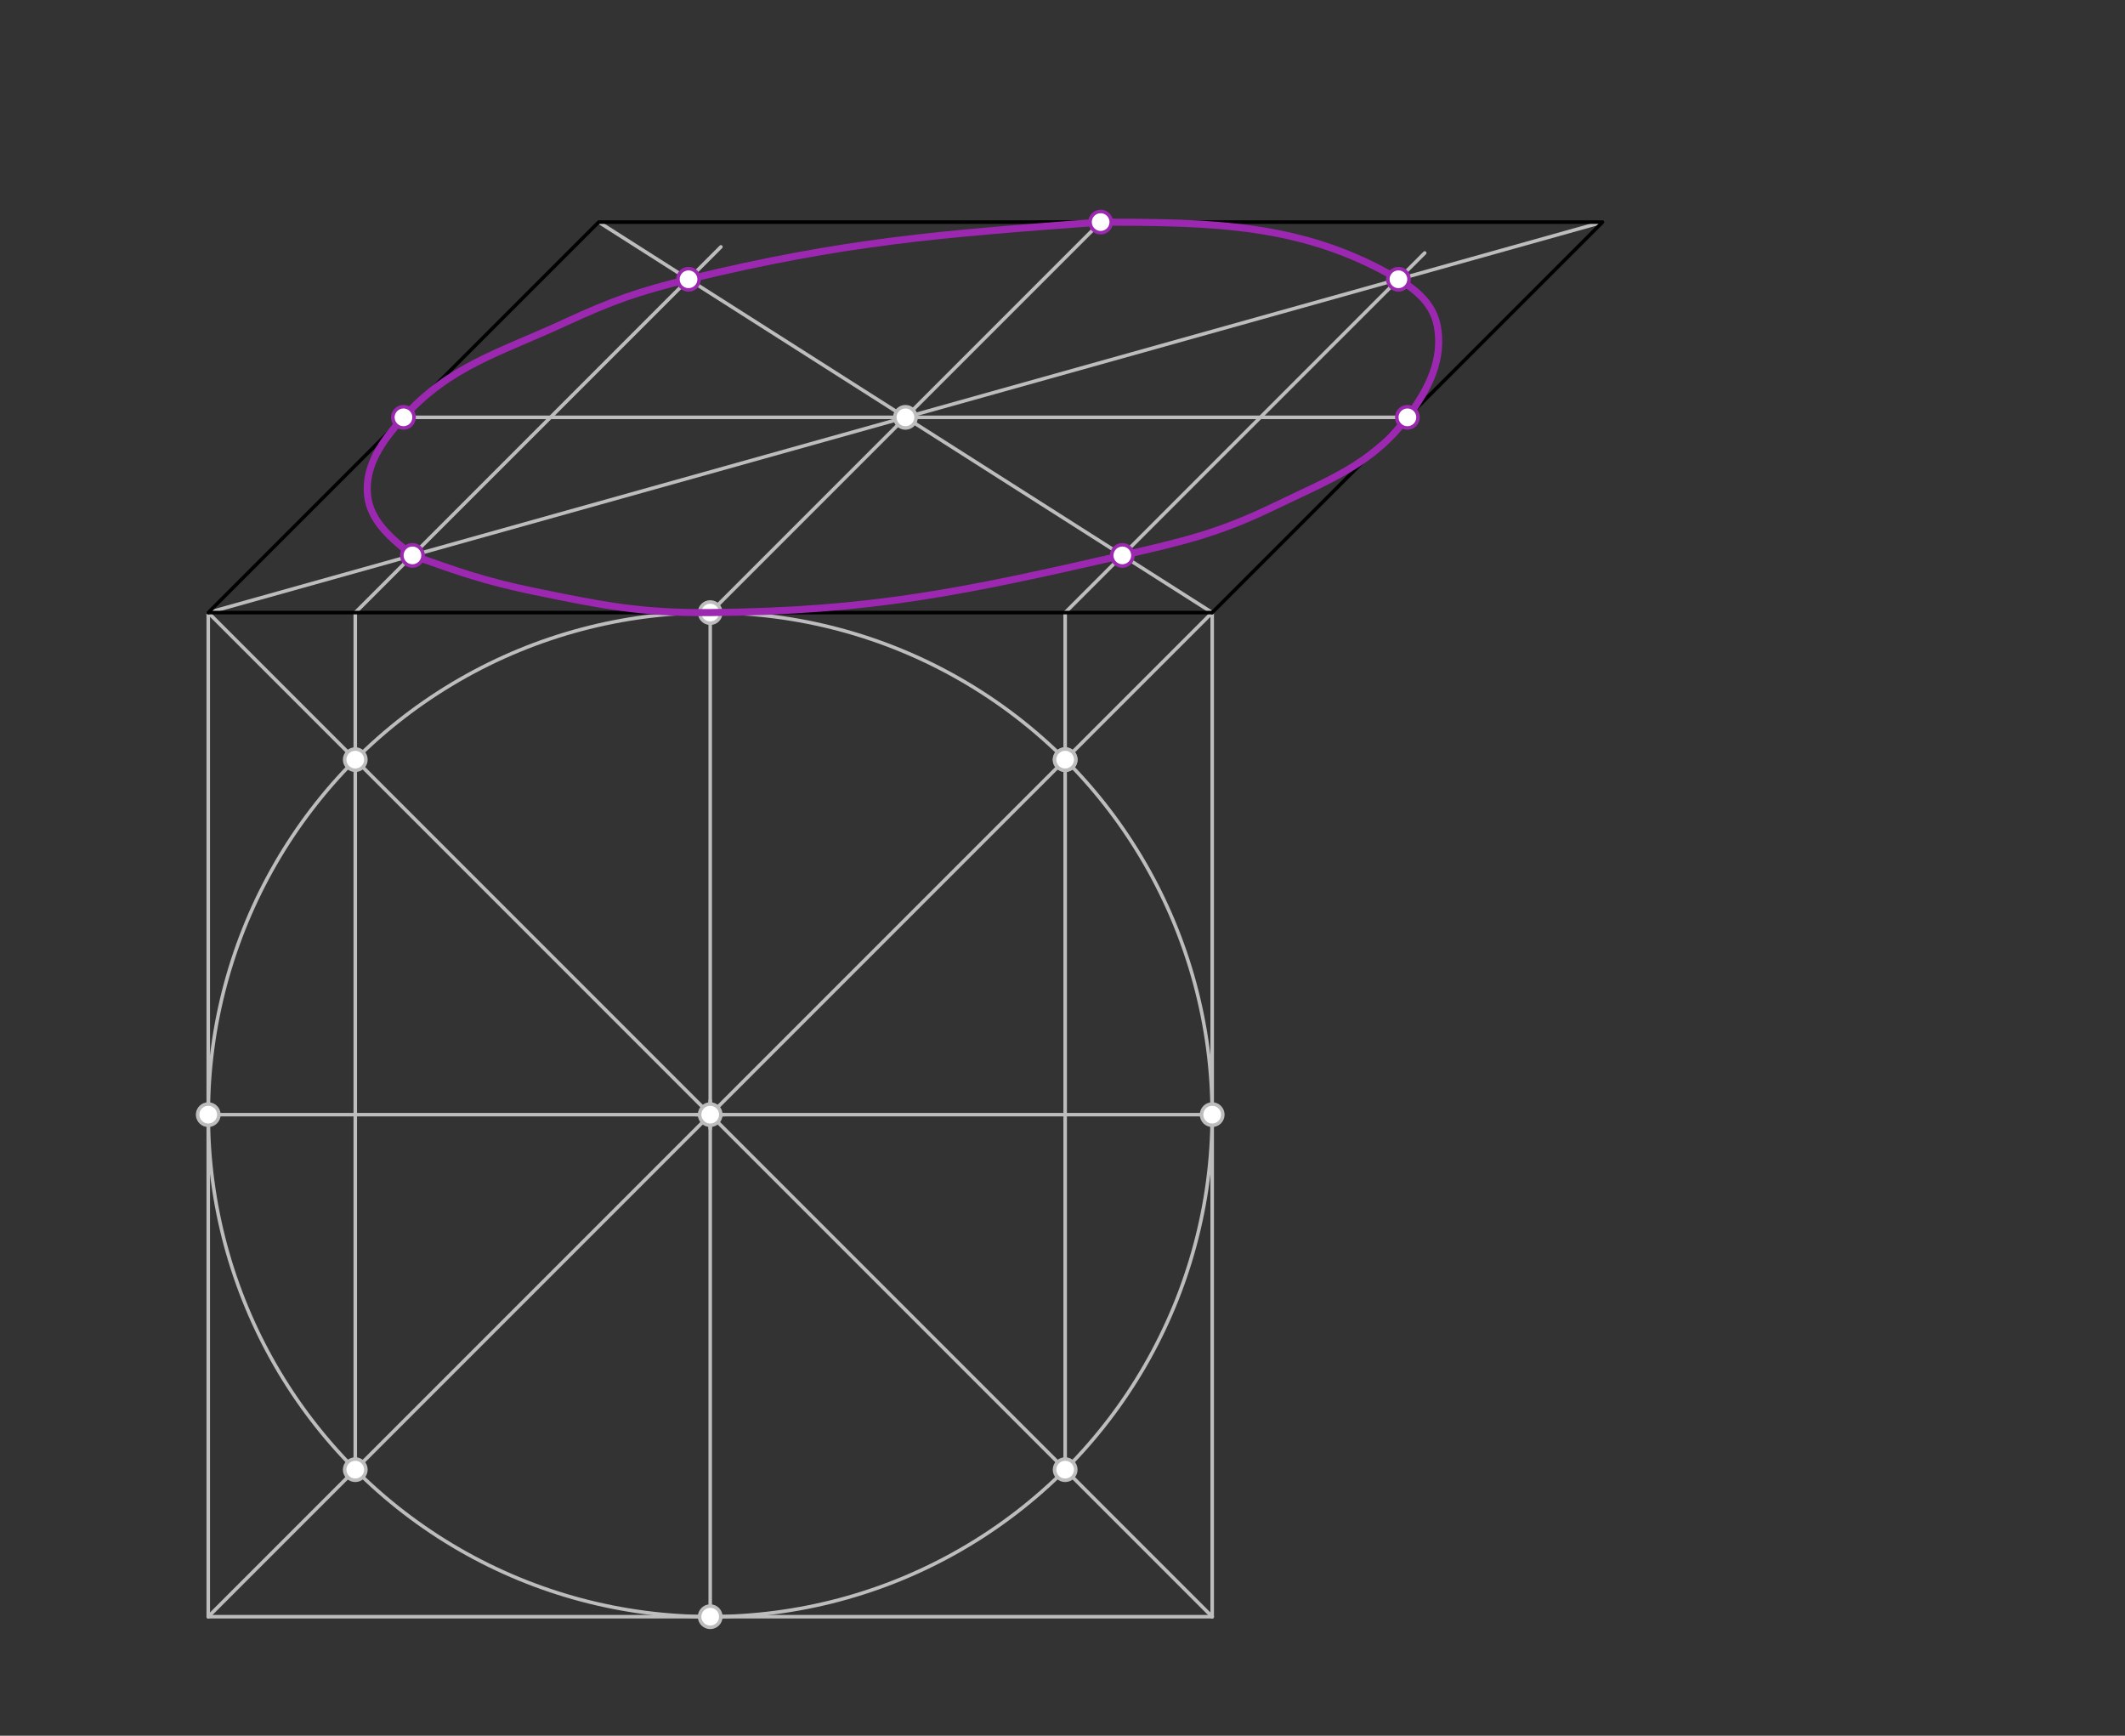 <svg xmlns="http://www.w3.org/2000/svg" class="svg--816" height="100%" preserveAspectRatio="xMidYMid meet" viewBox="0 0 600 490" width="100%"><rect x="0" y="0" width="600" height="490" fill="#333333" stroke="none"/><defs><marker id="marker-arrow" markerHeight="16" markerUnits="userSpaceOnUse" markerWidth="24" orient="auto-start-reverse" refX="24" refY="4" viewBox="0 0 24 8"><path d="M 0 0 L 24 4 L 0 8 z" stroke="inherit"></path></marker></defs><g class="aux-layer--949"><g class="element--733"><line stroke="#BDBDBD" stroke-dasharray="none" stroke-linecap="round" stroke-width="1" x1="310.774" x2="200.532" y1="62.696" y2="172.938"></line></g><g class="element--733"><line stroke="#BDBDBD" stroke-dasharray="none" stroke-linecap="round" stroke-width="1" x1="113.921" x2="397.385" y1="117.817" y2="117.817"></line></g><g class="element--733"><line stroke="#BDBDBD" stroke-dasharray="none" stroke-linecap="round" stroke-width="1" x1="58.8" x2="452.506" y1="172.938" y2="62.696"></line></g><g class="element--733"><line stroke="#BDBDBD" stroke-dasharray="none" stroke-linecap="round" stroke-width="1" x1="342.265" x2="169.042" y1="172.938" y2="62.696"></line></g><g class="element--733"><line stroke="#BDBDBD" stroke-dasharray="none" stroke-linecap="round" stroke-width="1" x1="58.8" x2="58.8" y1="172.937" y2="456.402"></line></g><g class="element--733"><line stroke="#BDBDBD" stroke-dasharray="none" stroke-linecap="round" stroke-width="1" x1="58.8" x2="342.265" y1="456.402" y2="456.402"></line></g><g class="element--733"><line stroke="#BDBDBD" stroke-dasharray="none" stroke-linecap="round" stroke-width="1" x1="342.265" x2="342.265" y1="172.938" y2="456.402"></line></g><g class="element--733"><line stroke="#BDBDBD" stroke-dasharray="none" stroke-linecap="round" stroke-width="1" x1="200.532" x2="200.532" y1="172.938" y2="456.402"></line></g><g class="element--733"><g class="center--a87"><line x1="196.532" y1="314.67" x2="204.532" y2="314.67" stroke="#BDBDBD" stroke-width="1" stroke-linecap="round"></line><line x1="200.532" y1="310.67" x2="200.532" y2="318.67" stroke="#BDBDBD" stroke-width="1" stroke-linecap="round"></line><circle class="hit--87b" cx="200.532" cy="314.67" r="4" stroke="none" fill="transparent"></circle></g><circle cx="200.532" cy="314.67" fill="none" r="141.732" stroke="#BDBDBD" stroke-dasharray="none" stroke-width="1"></circle></g><g class="element--733"><line stroke="#BDBDBD" stroke-dasharray="none" stroke-linecap="round" stroke-width="1" x1="58.8" x2="342.265" y1="456.402" y2="172.937"></line></g><g class="element--733"><line stroke="#BDBDBD" stroke-dasharray="none" stroke-linecap="round" stroke-width="1" x1="342.265" x2="58.8" y1="456.402" y2="172.937"></line></g><g class="element--733"><line stroke="#BDBDBD" stroke-dasharray="none" stroke-linecap="round" stroke-width="1" x1="342.265" x2="58.8" y1="314.67" y2="314.67"></line></g><g class="element--733"><line stroke="#BDBDBD" stroke-dasharray="none" stroke-linecap="round" stroke-width="1" x1="100.312" x2="100.312" y1="414.89" y2="172.938"></line></g><g class="element--733"><line stroke="#BDBDBD" stroke-dasharray="none" stroke-linecap="round" stroke-width="1" x1="100.312" x2="203.556" y1="172.938" y2="69.694"></line></g><g class="element--733"><line stroke="#BDBDBD" stroke-dasharray="none" stroke-linecap="round" stroke-width="1" x1="300.752" x2="300.752" y1="414.89" y2="172.938"></line></g><g class="element--733"><line stroke="#BDBDBD" stroke-dasharray="none" stroke-linecap="round" stroke-width="1" x1="300.752" x2="402.276" y1="172.938" y2="71.414"></line></g><g class="element--733"><circle cx="255.653" cy="117.817" r="3" stroke="#BDBDBD" stroke-width="1" fill="#ffffff"></circle>}</g><g class="element--733"><circle cx="200.532" cy="314.67" r="3" stroke="#BDBDBD" stroke-width="1" fill="#ffffff"></circle>}</g><g class="element--733"><circle cx="58.8" cy="314.67" r="3" stroke="#BDBDBD" stroke-width="1" fill="#ffffff"></circle>}</g><g class="element--733"><circle cx="100.312" cy="414.89" r="3" stroke="#BDBDBD" stroke-width="1" fill="#ffffff"></circle>}</g><g class="element--733"><circle cx="100.312" cy="214.45" r="3" stroke="#BDBDBD" stroke-width="1" fill="#ffffff"></circle>}</g><g class="element--733"><circle cx="200.532" cy="456.402" r="3" stroke="#BDBDBD" stroke-width="1" fill="#ffffff"></circle>}</g><g class="element--733"><circle cx="300.752" cy="414.89" r="3" stroke="#BDBDBD" stroke-width="1" fill="#ffffff"></circle>}</g><g class="element--733"><circle cx="300.752" cy="214.45" r="3" stroke="#BDBDBD" stroke-width="1" fill="#ffffff"></circle>}</g><g class="element--733"><circle cx="300.752" cy="214.45" r="3" stroke="#BDBDBD" stroke-width="1" fill="#ffffff"></circle>}</g><g class="element--733"><circle cx="342.265" cy="314.67" r="3" stroke="#BDBDBD" stroke-width="1" fill="#ffffff"></circle>}</g><g class="element--733"><circle cx="200.532" cy="172.938" r="3" stroke="#BDBDBD" stroke-width="1" fill="#ffffff"></circle>}</g></g><g class="main-layer--75a"><g class="element--733"><line stroke="#000000" stroke-dasharray="none" stroke-linecap="round" stroke-width="1" x1="58.8" x2="342.265" y1="172.938" y2="172.938"></line></g><g class="element--733"><line stroke="#000000" stroke-dasharray="none" stroke-linecap="round" stroke-width="1" x1="58.8" x2="169.042" y1="172.938" y2="62.696"></line></g><g class="element--733"><line stroke="#000000" stroke-dasharray="none" stroke-linecap="round" stroke-width="1" x1="169.042" x2="452.506" y1="62.696" y2="62.696"></line></g><g class="element--733"><line stroke="#000000" stroke-dasharray="none" stroke-linecap="round" stroke-width="1" x1="452.506" x2="342.265" y1="62.696" y2="172.938"></line></g><g class="element--733"><path d="M 310.774 62.696 C 342.22 62.801, 367.751 62.887, 394.849 78.84 C 400.253 82.021, 404.66 86.042, 405.8 91.938 C 407.617 101.335, 403.432 109.829, 397.385 117.817 C 387.34 131.086, 375.539 135.32, 359.8 142.938 C 344.104 150.535, 334.11 152.851, 316.897 156.793 C 272.045 167.064, 246.075 172.532, 200.532 172.938 C 181.113 173.11, 170.032 170.909, 150.8 166.938 C 137.052 164.098, 129.687 161.486, 116.457 156.793" fill="none" stroke="#9C27B0" stroke-linecap="round" stroke-width="2"></path></g><g class="element--733"><path d="M 116.457 156.793 C 110.729 152.185, 104.589 147.246, 103.8 139.938 C 102.89 131.502, 107.872 124.508, 113.921 117.817 C 127.142 103.19, 140.941 99.658, 159.8 90.938 C 172.803 84.925, 180.492 82.203, 194.41 78.84 C 239.005 68.066, 265.023 66.119, 310.774 62.696" fill="none" stroke="#9C27B0" stroke-linecap="round" stroke-width="2"></path></g><g class="element--733"><circle cx="113.921" cy="117.817" r="3" stroke="#9C27B0" stroke-width="1" fill="#ffffff"></circle>}</g><g class="element--733"><circle cx="116.457" cy="156.793" r="3" stroke="#9C27B0" stroke-width="1" fill="#ffffff"></circle>}</g><g class="element--733"><circle cx="194.41" cy="78.84" r="3" stroke="#9C27B0" stroke-width="1" fill="#ffffff"></circle>}</g><g class="element--733"><circle cx="316.897" cy="156.793" r="3" stroke="#9C27B0" stroke-width="1" fill="#ffffff"></circle>}</g><g class="element--733"><circle cx="394.849" cy="78.84" r="3" stroke="#9C27B0" stroke-width="1" fill="#ffffff"></circle>}</g><g class="element--733"><circle cx="397.385" cy="117.817" r="3" stroke="#9C27B0" stroke-width="1" fill="#ffffff"></circle>}</g><g class="element--733"><circle cx="310.774" cy="62.696" r="3" stroke="#9C27B0" stroke-width="1" fill="#ffffff"></circle>}</g></g><g class="snaps-layer--ac6"></g><g class="temp-layer--52d"></g></svg>